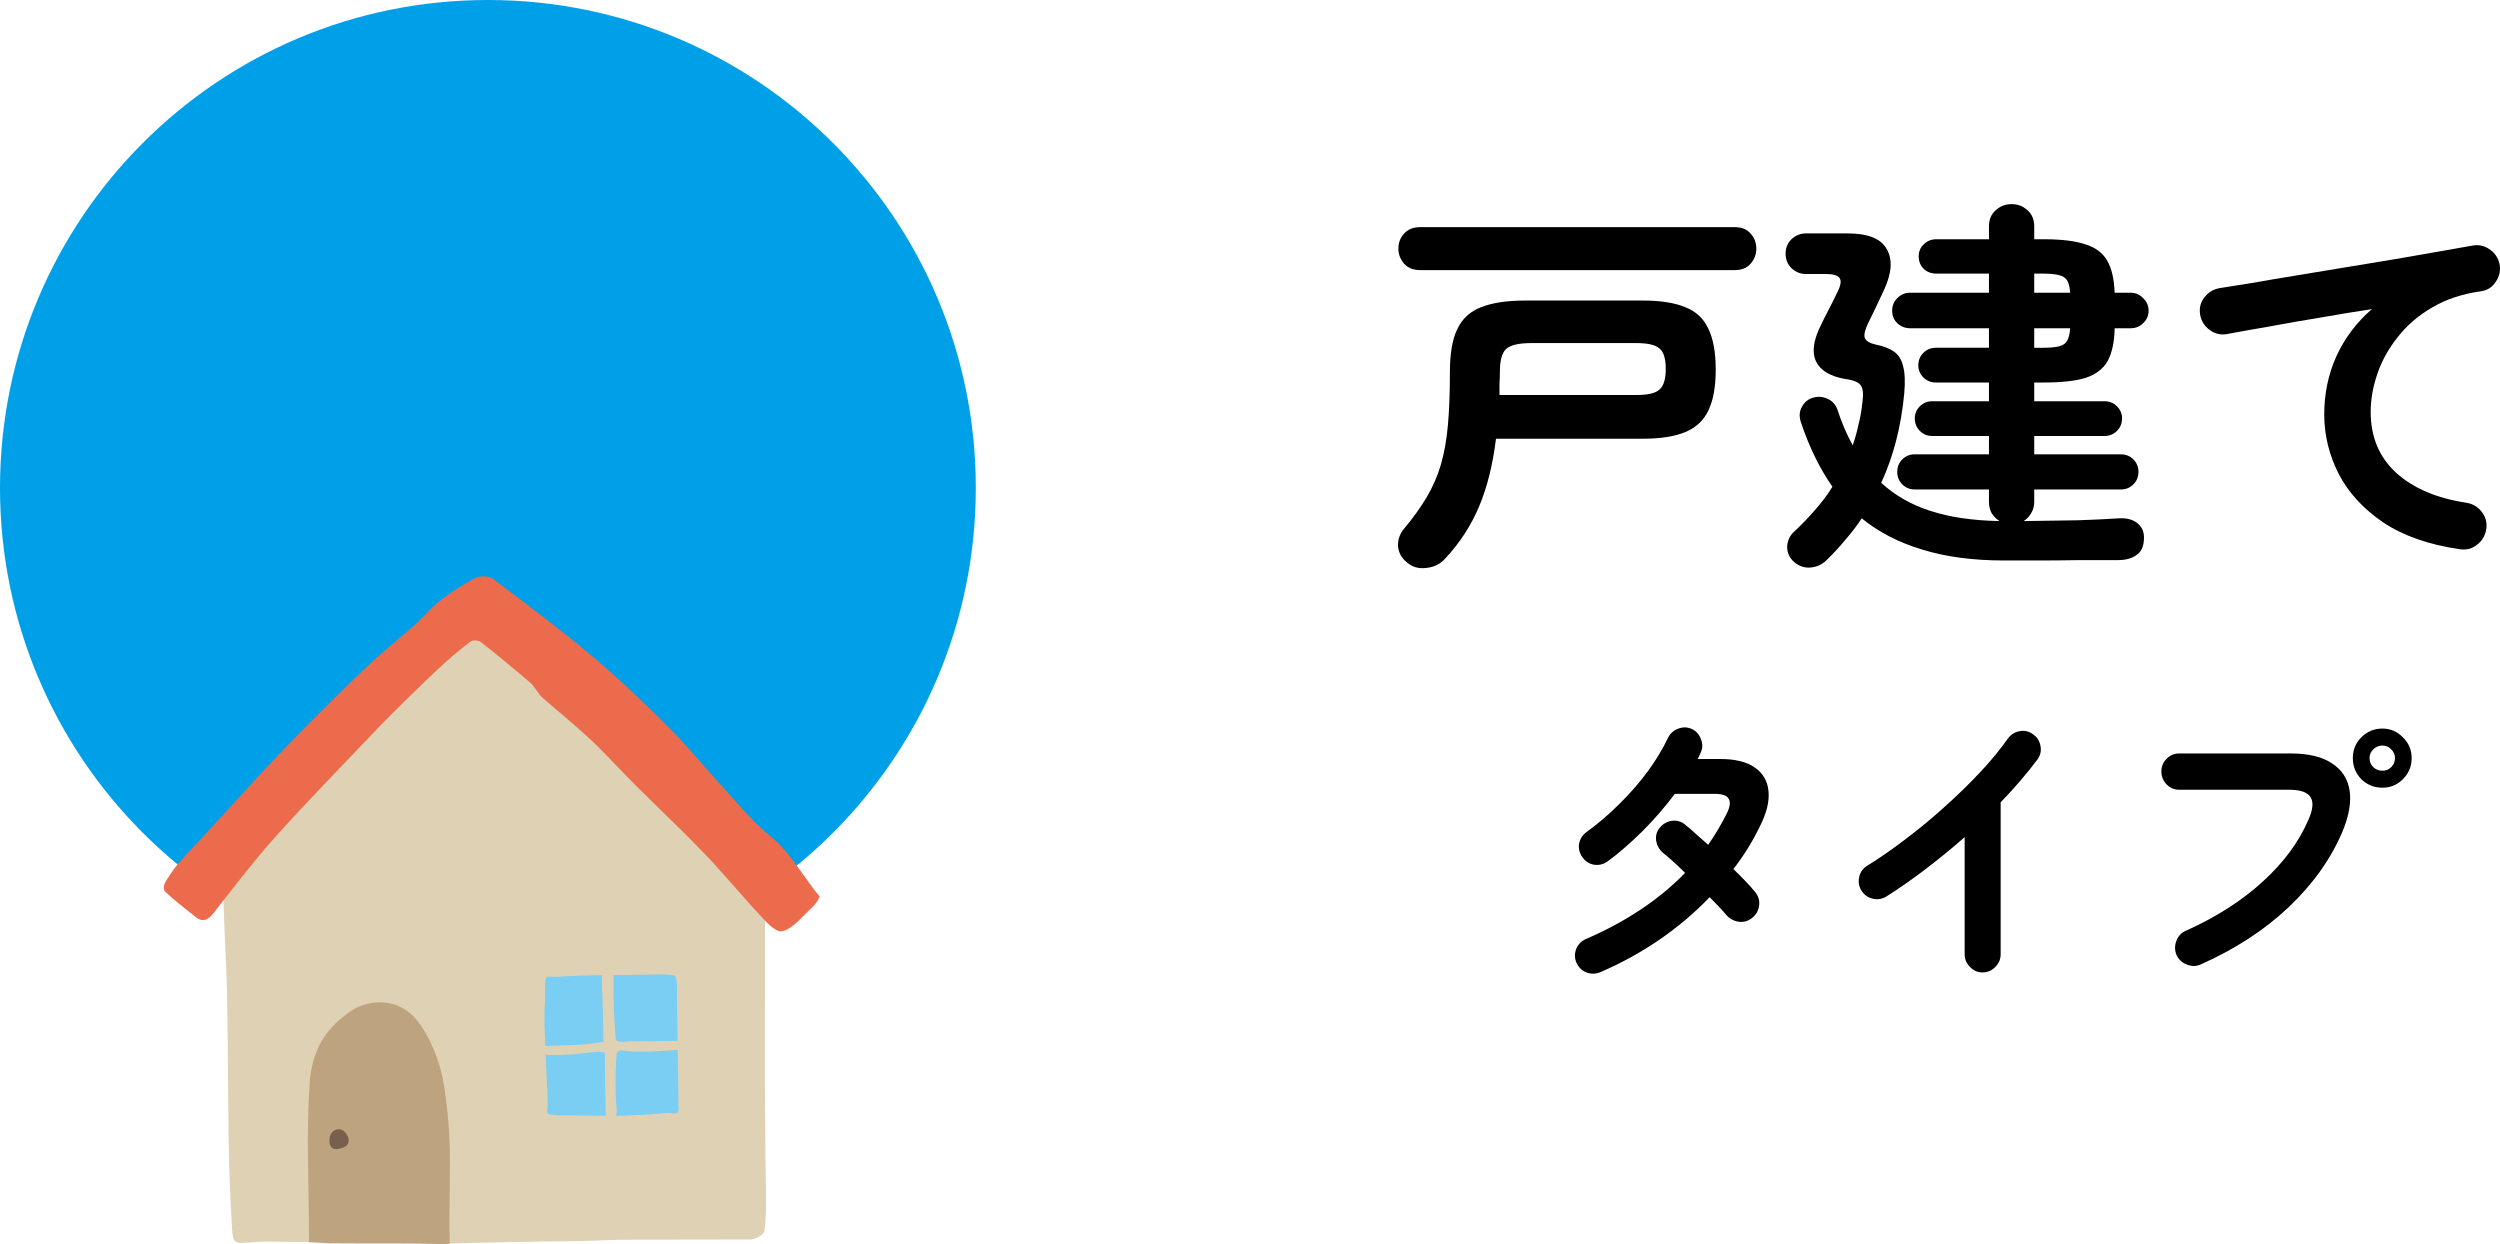 <?xml version="1.0" encoding="UTF-8"?><svg id="b" xmlns="http://www.w3.org/2000/svg" width="307.439" height="152.989" viewBox="0 0 307.439 152.989"><g id="c"><path d="M270.62,118.612c-.552.24-1.116.24-1.692,0-.576-.216-.996-.6-1.26-1.152-.24-.576-.252-1.152-.036-1.728.216-.6.6-1.02,1.152-1.26,3.744-1.68,6.9-3.696,9.468-6.048,2.592-2.352,4.476-4.908,5.652-7.668.528-1.2.612-2.1.252-2.7-.36-.624-1.248-.936-2.664-.936h-13.5c-.6,0-1.116-.216-1.548-.648-.432-.456-.648-.984-.648-1.584,0-.624.216-1.152.648-1.584s.948-.648,1.548-.648h13.68c2.208,0,3.912.408,5.112,1.224,1.224.792,1.944,1.908,2.16,3.348.216,1.416-.072,3.084-.864,5.004-1.416,3.36-3.612,6.456-6.588,9.288-2.952,2.808-6.576,5.172-10.872,7.092ZM292.976,96.868c-1.008,0-1.872-.348-2.592-1.044-.696-.72-1.044-1.584-1.044-2.592s.348-1.86,1.044-2.556c.72-.72,1.584-1.08,2.592-1.08.984,0,1.824.36,2.52,1.08.72.696,1.08,1.548,1.08,2.556s-.36,1.872-1.08,2.592c-.696.696-1.536,1.044-2.52,1.044ZM292.976,94.78c.432,0,.792-.144,1.08-.432.312-.312.468-.684.468-1.116s-.156-.792-.468-1.08c-.288-.312-.648-.468-1.08-.468s-.804.156-1.116.468c-.312.288-.468.648-.468,1.08s.156.804.468,1.116c.312.288.684.432,1.116.432Z"/><path d="M243.8,119.584c-.6,0-1.116-.228-1.548-.684-.432-.432-.648-.948-.648-1.548v-14.4c-1.536,1.344-3.12,2.64-4.752,3.888-1.632,1.248-3.264,2.388-4.896,3.42-.528.312-1.092.396-1.692.252-.576-.144-1.032-.48-1.368-1.008-.312-.528-.396-1.092-.252-1.692.144-.6.48-1.056,1.008-1.368,1.512-.936,3.084-2.028,4.716-3.276,1.656-1.248,3.264-2.58,4.824-3.996,1.584-1.416,3.036-2.832,4.356-4.248,1.344-1.44,2.46-2.796,3.348-4.068.36-.504.84-.816,1.44-.936.6-.12,1.152,0,1.656.36.504.336.816.816.936,1.44.12.6,0,1.152-.36,1.656-1.248,1.68-2.76,3.444-4.536,5.292v18.684c0,.6-.216,1.116-.648,1.548-.432.456-.96.684-1.584.684Z"/><path d="M196.82,119.548c-.576.24-1.152.252-1.728.036-.552-.216-.96-.612-1.224-1.188-.24-.552-.252-1.116-.036-1.692.24-.576.636-.984,1.188-1.224,4.944-2.136,9.012-4.848,12.204-8.136-.528-.528-1.032-1.008-1.512-1.44-.48-.432-.888-.78-1.224-1.044-.456-.408-.732-.912-.828-1.512-.072-.6.084-1.128.468-1.584.408-.48.912-.756,1.512-.828.624-.072,1.164.096,1.62.504.408.312.84.684,1.296,1.116.48.408.984.852,1.512,1.332.432-.624.84-1.26,1.224-1.908.384-.648.744-1.308,1.08-1.98.384-.792.456-1.38.216-1.764-.216-.408-.792-.612-1.728-.612h-4.896c-1.2,1.608-2.544,3.156-4.032,4.644-1.488,1.464-2.904,2.688-4.248,3.672-.504.36-1.068.492-1.692.396-.6-.12-1.068-.432-1.404-.936-.36-.504-.492-1.056-.396-1.656.12-.6.432-1.08.936-1.44,1.392-1.008,2.724-2.148,3.996-3.42,1.296-1.272,2.46-2.604,3.492-3.996,1.032-1.416,1.86-2.784,2.484-4.104.264-.552.672-.936,1.224-1.152.576-.24,1.14-.24,1.692,0,.552.24.936.66,1.152,1.26.24.576.228,1.14-.036,1.692-.048.12-.108.252-.18.396-.048.12-.108.24-.18.36h2.772c1.848,0,3.264.348,4.248,1.044,1.008.696,1.572,1.668,1.692,2.916.12,1.224-.216,2.628-1.008,4.212-.888,1.872-1.992,3.66-3.312,5.364.552.528,1.056,1.032,1.512,1.512.456.48.84.912,1.152,1.296.408.48.576,1.032.504,1.656-.072.624-.36,1.14-.864,1.548-.48.384-1.032.54-1.656.468-.6-.096-1.104-.372-1.512-.828-.24-.288-.54-.624-.9-1.008-.36-.384-.744-.78-1.152-1.188-3.744,3.888-8.22,6.96-13.428,9.216Z"/><path d="M302.48,67.536c-3.776-.544-6.896-1.632-9.36-3.264-2.464-1.664-4.304-3.664-5.52-6-1.184-2.336-1.776-4.768-1.776-7.296,0-2.56.496-4.944,1.488-7.152,1.024-2.24,2.48-4.176,4.368-5.808-1.92.288-3.968.624-6.144,1.008-2.176.352-4.288.72-6.336,1.104-2.048.352-3.84.672-5.376.96-.768.128-1.472-.048-2.112-.528-.64-.48-1.024-1.104-1.152-1.872-.128-.8.048-1.504.528-2.112.48-.64,1.12-1.024,1.92-1.152,1.024-.16,2.336-.368,3.936-.624,1.6-.288,3.392-.592,5.376-.912,1.984-.32,4.016-.656,6.096-1.008,2.08-.352,4.112-.688,6.096-1.008,2.016-.352,3.856-.672,5.52-.96s3.024-.528,4.08-.72c.736-.128,1.424.032,2.064.48.64.448,1.04,1.04,1.2,1.776.16.768.016,1.488-.432,2.16-.416.672-1.008,1.072-1.776,1.2-2.336.32-4.368.992-6.096,2.016-1.696.992-3.104,2.208-4.224,3.648-1.12,1.408-1.952,2.912-2.496,4.512-.544,1.6-.816,3.152-.816,4.656,0,3.104,1.056,5.616,3.168,7.536,2.112,1.888,4.976,3.104,8.592,3.648.8.128,1.44.512,1.92,1.152.48.64.656,1.344.528,2.112-.128.8-.512,1.44-1.152,1.92-.608.48-1.312.656-2.112.528Z"/><path d="M220.64,69.12c-.576-.512-.864-1.136-.864-1.872.032-.736.304-1.344.816-1.824.928-.864,1.792-1.76,2.592-2.688.832-.928,1.552-1.888,2.16-2.88-1.568-2.24-2.864-4.896-3.888-7.968-.224-.704-.176-1.328.144-1.872.32-.576.768-.944,1.344-1.104.64-.192,1.248-.144,1.824.144.576.256.976.704,1.2,1.344.256.8.544,1.568.864,2.304.32.736.656,1.424,1.008,2.064.288-.832.528-1.696.72-2.592.224-.896.384-1.824.48-2.784.128-.928.064-1.584-.192-1.968-.256-.416-.896-.688-1.92-.816-1.856-.32-3.056-1.04-3.6-2.16-.544-1.152-.32-2.688.672-4.608.352-.736.656-1.344.912-1.824s.608-1.184,1.056-2.112c.416-.832.496-1.408.24-1.728-.224-.32-.8-.48-1.728-.48h-2.4c-.672,0-1.264-.24-1.776-.72-.48-.48-.72-1.072-.72-1.776s.24-1.296.72-1.776c.512-.48,1.104-.72,1.776-.72h5.136c2.496,0,4.096.64,4.8,1.92.736,1.248.64,2.896-.288,4.944-.416.896-.768,1.648-1.056,2.256-.288.576-.608,1.232-.96,1.968-.384.8-.512,1.392-.384,1.776.16.384.624.656,1.392.816.928.192,1.664.48,2.208.864.544.384.912.976,1.104,1.776.224.8.272,1.92.144,3.36-.384,4.064-1.328,7.728-2.832,10.992,1.664,1.536,3.68,2.688,6.048,3.456,2.368.768,5.2,1.184,8.496,1.248-.384-.256-.704-.576-.96-.96-.224-.416-.336-.88-.336-1.392v-1.536h-9.12c-.608,0-1.12-.208-1.536-.624s-.624-.928-.624-1.536.208-1.12.624-1.536c.416-.416.928-.624,1.536-.624h9.12v-2.256h-7.008c-.576,0-1.072-.208-1.488-.624s-.624-.928-.624-1.536c0-.576.208-1.072.624-1.488s.912-.624,1.488-.624h7.008v-2.304h-6.528c-.608,0-1.12-.208-1.536-.624s-.624-.912-.624-1.488c0-.608.208-1.12.624-1.536.416-.416.928-.624,1.536-.624h6.528v-2.4h-9.696c-.608,0-1.136-.208-1.584-.624-.416-.416-.624-.928-.624-1.536s.208-1.12.624-1.536c.448-.448.976-.672,1.584-.672h9.696v-2.352h-6.48c-.608,0-1.12-.192-1.536-.576-.416-.416-.624-.928-.624-1.536s.208-1.104.624-1.488c.416-.416.928-.624,1.536-.624h6.48v-1.584c0-.832.272-1.488.816-1.968.544-.512,1.2-.768,1.968-.768s1.424.256,1.968.768c.544.48.816,1.136.816,1.968v1.584h1.2c2.144,0,3.84.208,5.088.624,1.248.384,2.144,1.056,2.688,2.016.544.928.848,2.24.912,3.936h1.968c.608,0,1.12.224,1.536.672.448.416.672.928.672,1.536s-.224,1.12-.672,1.536c-.416.416-.928.624-1.536.624h-1.968c-.032,1.696-.32,3.04-.864,4.032-.544.96-1.44,1.648-2.688,2.064-1.248.384-2.96.576-5.136.576h-1.2v2.304h8.64c.608,0,1.12.208,1.536.624.416.416.624.912.624,1.488,0,.608-.208,1.12-.624,1.536-.416.416-.928.624-1.536.624h-8.64v2.256h10.656c.608,0,1.12.208,1.536.624.416.416.624.928.624,1.536s-.208,1.12-.624,1.536c-.416.416-.928.624-1.536.624h-10.656v1.536c0,.512-.128.976-.384,1.392-.224.384-.528.704-.912.96,2.528-.032,4.736-.064,6.624-.096,1.92-.064,3.6-.144,5.04-.24.992-.064,1.776.144,2.352.624.576.48.832,1.136.768,1.968-.032.896-.336,1.536-.912,1.92-.576.416-1.328.624-2.256.624h-4.704c-1.76.032-3.472.048-5.136.048h-4.128c-3.872,0-7.248-.448-10.128-1.344-2.88-.864-5.36-2.144-7.44-3.84-.608.928-1.28,1.808-2.016,2.64-.704.864-1.472,1.696-2.304,2.496-.544.544-1.2.848-1.968.912-.736.064-1.408-.16-2.016-.672ZM250.16,42.768h1.2c1.216,0,2.032-.144,2.448-.432.448-.288.704-.944.768-1.968h-4.416v2.4ZM250.16,36h4.416c-.064-1.024-.32-1.664-.768-1.92-.448-.288-1.264-.432-2.448-.432h-1.2v2.352Z"/><path d="M173.024,69.168c-.672-.544-1.04-1.216-1.104-2.016-.032-.8.224-1.52.768-2.16,1.12-1.344,2.048-2.64,2.784-3.888.736-1.248,1.312-2.576,1.728-3.984.416-1.44.704-3.072.864-4.896.16-1.824.24-3.984.24-6.48,0-2.272.304-4.032.912-5.28.608-1.28,1.584-2.176,2.928-2.688,1.376-.544,3.184-.816,5.424-.816h14.448c2.176,0,3.92.272,5.232.816,1.312.512,2.256,1.392,2.832,2.64.608,1.248.912,2.928.912,5.04s-.304,3.792-.912,5.04c-.576,1.216-1.52,2.096-2.832,2.64-1.312.544-3.056.816-5.232.816h-18.048c-.384,3.168-1.072,5.936-2.064,8.304-.992,2.368-2.384,4.512-4.176,6.432-.608.672-1.376,1.056-2.304,1.152-.928.128-1.728-.096-2.4-.672ZM174.608,33.216c-.8,0-1.44-.256-1.92-.768-.48-.544-.72-1.168-.72-1.872,0-.736.24-1.36.72-1.872.48-.512,1.12-.768,1.92-.768h38.736c.832,0,1.472.256,1.92.768.48.512.72,1.136.72,1.872,0,.704-.24,1.328-.72,1.872-.448.512-1.088.768-1.92.768h-38.736ZM184.4,48.576h16.848c1.408,0,2.352-.224,2.832-.672.512-.448.768-1.296.768-2.544s-.256-2.08-.768-2.496c-.48-.448-1.424-.672-2.832-.672h-12.96c-1.504,0-2.528.24-3.072.72-.512.48-.768,1.424-.768,2.832,0,.48-.016.96-.048,1.44v1.392Z"/><path d="M120,60c0,33.137-26.863,60-60,60S0,93.137,0,60,26.863,0,60,0s60,26.863,60,60Z" style="fill:#00a0e9;"/><path d="M94.075,111.949c-.767-.593-1.406-.954-1.887-1.475-2.767-3.001-5.436-6.096-8.251-9.047-3.241-3.396-6.741-6.531-9.863-10.031-3.196-3.583-6.831-6.093-10.348-9.843-1.165-1.244-2.854-2.383-4.12-3.573-.98-.922-1.587-.398-2.404.419-1.144,1.146-2.31,2.267-3.506,3.356-2.456,2.231-5.052,4.307-7.379,6.672-3.663,3.717-7.177,7.597-10.707,11.456-2.777,3.034-5.659,5.926-7.718,9.546-.146.257-.296.521-.359.814-.052.231-.045.473-.042.712.087,3.753.352,7.492.429,11.239.126,6.295.108,12.598.209,18.893.052,3.201.199,6.404.384,9.601.133,2.321.185,2.278,2.502,2.083,1.28-.109,2.575-.091,3.862-.065,5.593.104,11.189.05,16.782.166,1.322.029,2.645.094,3.963.051,3.688-.127,7.372-.167,11.06-.25,1.685-.036,3.032-.007,4.717-.047,1.881-.047,4.103-.177,5.983-.173,5.035.01,9.846-.033,14.88-.022.611,0,1.696-.6,1.751-1.031.227-1.837.209-3.482.171-5.344-.052-2.452-.052-4.9-.08-7.348-.056-5.059-.028-10.121-.031-15.18v-11.568l.004-.011Z" style="fill:#dfd1b4;"/><path d="M41.577,125.575c.722-.648,1.856-1.533,2.76-1.87,2.519-.936,5.157-.405,6.894,1.703,1.737,2.109,2.986,5.45,3.395,8.191.454,3.048.733,6.245.705,9.365-.014,1.812-.028,3.439-.042,5.254-.007.922-.014,1.848-.021,2.77,0,.279.031.55.031.828v1.052c0,.026,0,.055-.021.069-.014.011-.031.015-.049.015-.314.025-.628.043-.942.036-4.633-.127-8.872-.04-13.858-.091-.412-.003-.82-.057-1.228-.079-.206-.011-.408-.025-.614-.033-.185-.014-.373.008-.562-.014-.007,0-.014,0-.018-.007,0,0-.004-.008-.007-.011-.014-.055,0-.116,0-.17v-.199c-.01-7.182-.356-12.454.077-19.111.199-3.066,1.183-5.615,3.499-7.695v-.003Z" style="fill:#bea37f;"/><path d="M42.85,140.013c.052.236.042.471-.063.659-.167.307-.523.441-.851.538-.363.109-.781.188-1.089-.039-.206-.156-.31-.423-.331-.687-.063-.843.286-1.588,1.169-1.62.513-.019,1.033.571,1.165,1.146v.003Z" style="fill:#79604d;"/><path d="M100.536,110.774c.108-.173.192-.35.244-.535-2.083-2.524-3.579-5.453-6.168-7.518-1.975-1.573-3.611-3.612-5.341-5.496-2.393-2.607-4.637-5.37-7.128-7.865-3-3.009-6.092-5.948-9.333-8.671-3.946-3.312-8.066-6.408-12.18-9.492-.506-.38-1.587-.423-2.163-.127-1.549.799-3.032,1.783-4.424,2.86-1.103.85-1.992,1.989-3.039,2.922-1.947,1.736-4.005,3.341-5.896,5.142-3.063,2.918-6.064,5.909-9.029,8.935-4.41,4.498-8.932,9.683-13.265,14.261-1.001,1.056-1.661,1.949-2.435,3.2-.244.391-.318,1.02-.07,1.259,1.158,1.113,2.46,2.068,3.705,3.084.97.792,1.601.38,2.299-.51,2.425-3.095,4.808-6.237,7.417-9.159,3.674-4.108,7.532-8.042,11.322-12.041,1.148-1.211,2.306-2.416,3.492-3.587,1.825-1.801,3.653-3.602,5.526-5.345,1.207-1.125,2.47-2.191,3.775-3.186.279-.213.987-.188,1.27.036,2.083,1.635,4.124,3.32,6.133,5.048.447.387.973,1.367,1.417,1.761,2.041,1.812,3.848,3.233,5.844,5.091,1.933,1.804,3.705,3.79,5.579,5.663,2.85,2.842,5.788,5.598,8.579,8.502,2.355,2.451,4.508,5.109,6.842,7.586.492.521,1.015,1.157,1.615,1.555.213.141.565.373.82.38,1.071.032,2.331-1.367,3.039-2.076.468-.47,1.155-1.03,1.546-1.667l.007-.011Z" style="fill:#ec6b4d;"/><path d="M83.406,136.672c.031-.079.031-.166.031-.249-.011-1.204-.025-2.405-.042-3.609-.004-.365-.011-.73-.014-1.096-.01-.864-.024-1.732-.038-2.596-1.148.083-2.299.127-3.447.192-.778.047-1.556,0-2.331-.011-.387-.007-1.389-.311-1.633.072-.126.192-.136.438-.146.669-.08,2.004-.161,4.014.021,6.01.035.387.073.799-.063,1.15h.021c.352-.007.705-.014,1.057-.025h.035c.345-.011.691-.022,1.036-.036.105-.004.209-.011.314-.015.255-.011.509-.022.764-.032.366-.019.729-.04,1.095-.062.185-.011.37-.029.558-.047.558-.054,1.123-.127,1.678-.127h.073c.038,0,.08.008.122.015h.018c.328.043.764.119.893-.206l-.003.003Z" style="fill:#7acdf3;"/><path d="M75.444,120.274c-.024,2.448.063,4.899.258,7.34.01.116.042.206.094.279.293.405,1.176.162,1.626.159,1.971-.011,3.929-.015,5.9-.055v-.029c-.028-1.858-.056-3.713-.08-5.572-.004-.275.007-.549.014-.817.007-.463-.007-.919-.15-1.381-.004-.015-.01-.026-.014-.04-.018-.054-.042-.109-.084-.145-.014-.011-.028-.021-.042-.032-.059-.04-.136-.055-.206-.065-.188-.029-.38-.047-.572-.062-1.232-.098-2.519.025-3.744.029h-.011c-1.001,0-1.999.011-3.001.022.014.123.018.249.018.369h-.007Z" style="fill:#7acdf3;"/><path d="M74.394,129.853c0-.127,0-.257-.066-.362-.23-.38-3.063.119-3.506.145-1.043.05-2.09.115-3.133.119-.199,0-.405,0-.59-.083v.014c.028.604.059,1.212.087,1.816.014.3.028.6.042.896.007.178.018.358.024.536.014.318.028.64.042.958.007.152.014.304.017.459.018.467.031.933.045,1.399.007.228-.063.532-.07.785,0,.083,0,.163.014.235.031.156.181.246.338.279.035.007.073.01.108.014.328.011.631.101.952.098.44-.004.883,0,1.322,0h.265c.384.003.767.011,1.151.014,1.019.018,2.041.04,3.06.04h.004c-.004-.054-.007-.109-.011-.163-.052-2.401-.112-4.787-.101-7.203l.004.004Z" style="fill:#7acdf3;"/><path d="M74.017,120.726c-.01-.268-.017-.546.038-.806h-.206c-.59.01-1.176.025-1.765.043-.618.018-1.239.04-1.856.069-.544.025-1.085.065-1.629.086-.084,0-.168.008-.248.011-.153.004-.457-.039-.722-.039-.035,0-.07,0-.101.003-.042,0-.084.007-.122.015-.108.018-.199.054-.244.123-.045.061-.059.141-.07.216-.049.34-.059.688-.063,1.035v.347c0,.116,0,.235.003.354.004.347.007.698-.014,1.042-.018.249-.028.495-.038.745-.011.249-.017.499-.021.748-.007.495-.007.991.01,1.486.025.803.056,1.602.091,2.405v.007c2.355-.098,4.853-.014,7.149-.521-.021-2.43-.091-4.91-.188-7.373l-.004.004Z" style="fill:#7acdf3;"/></g></svg>